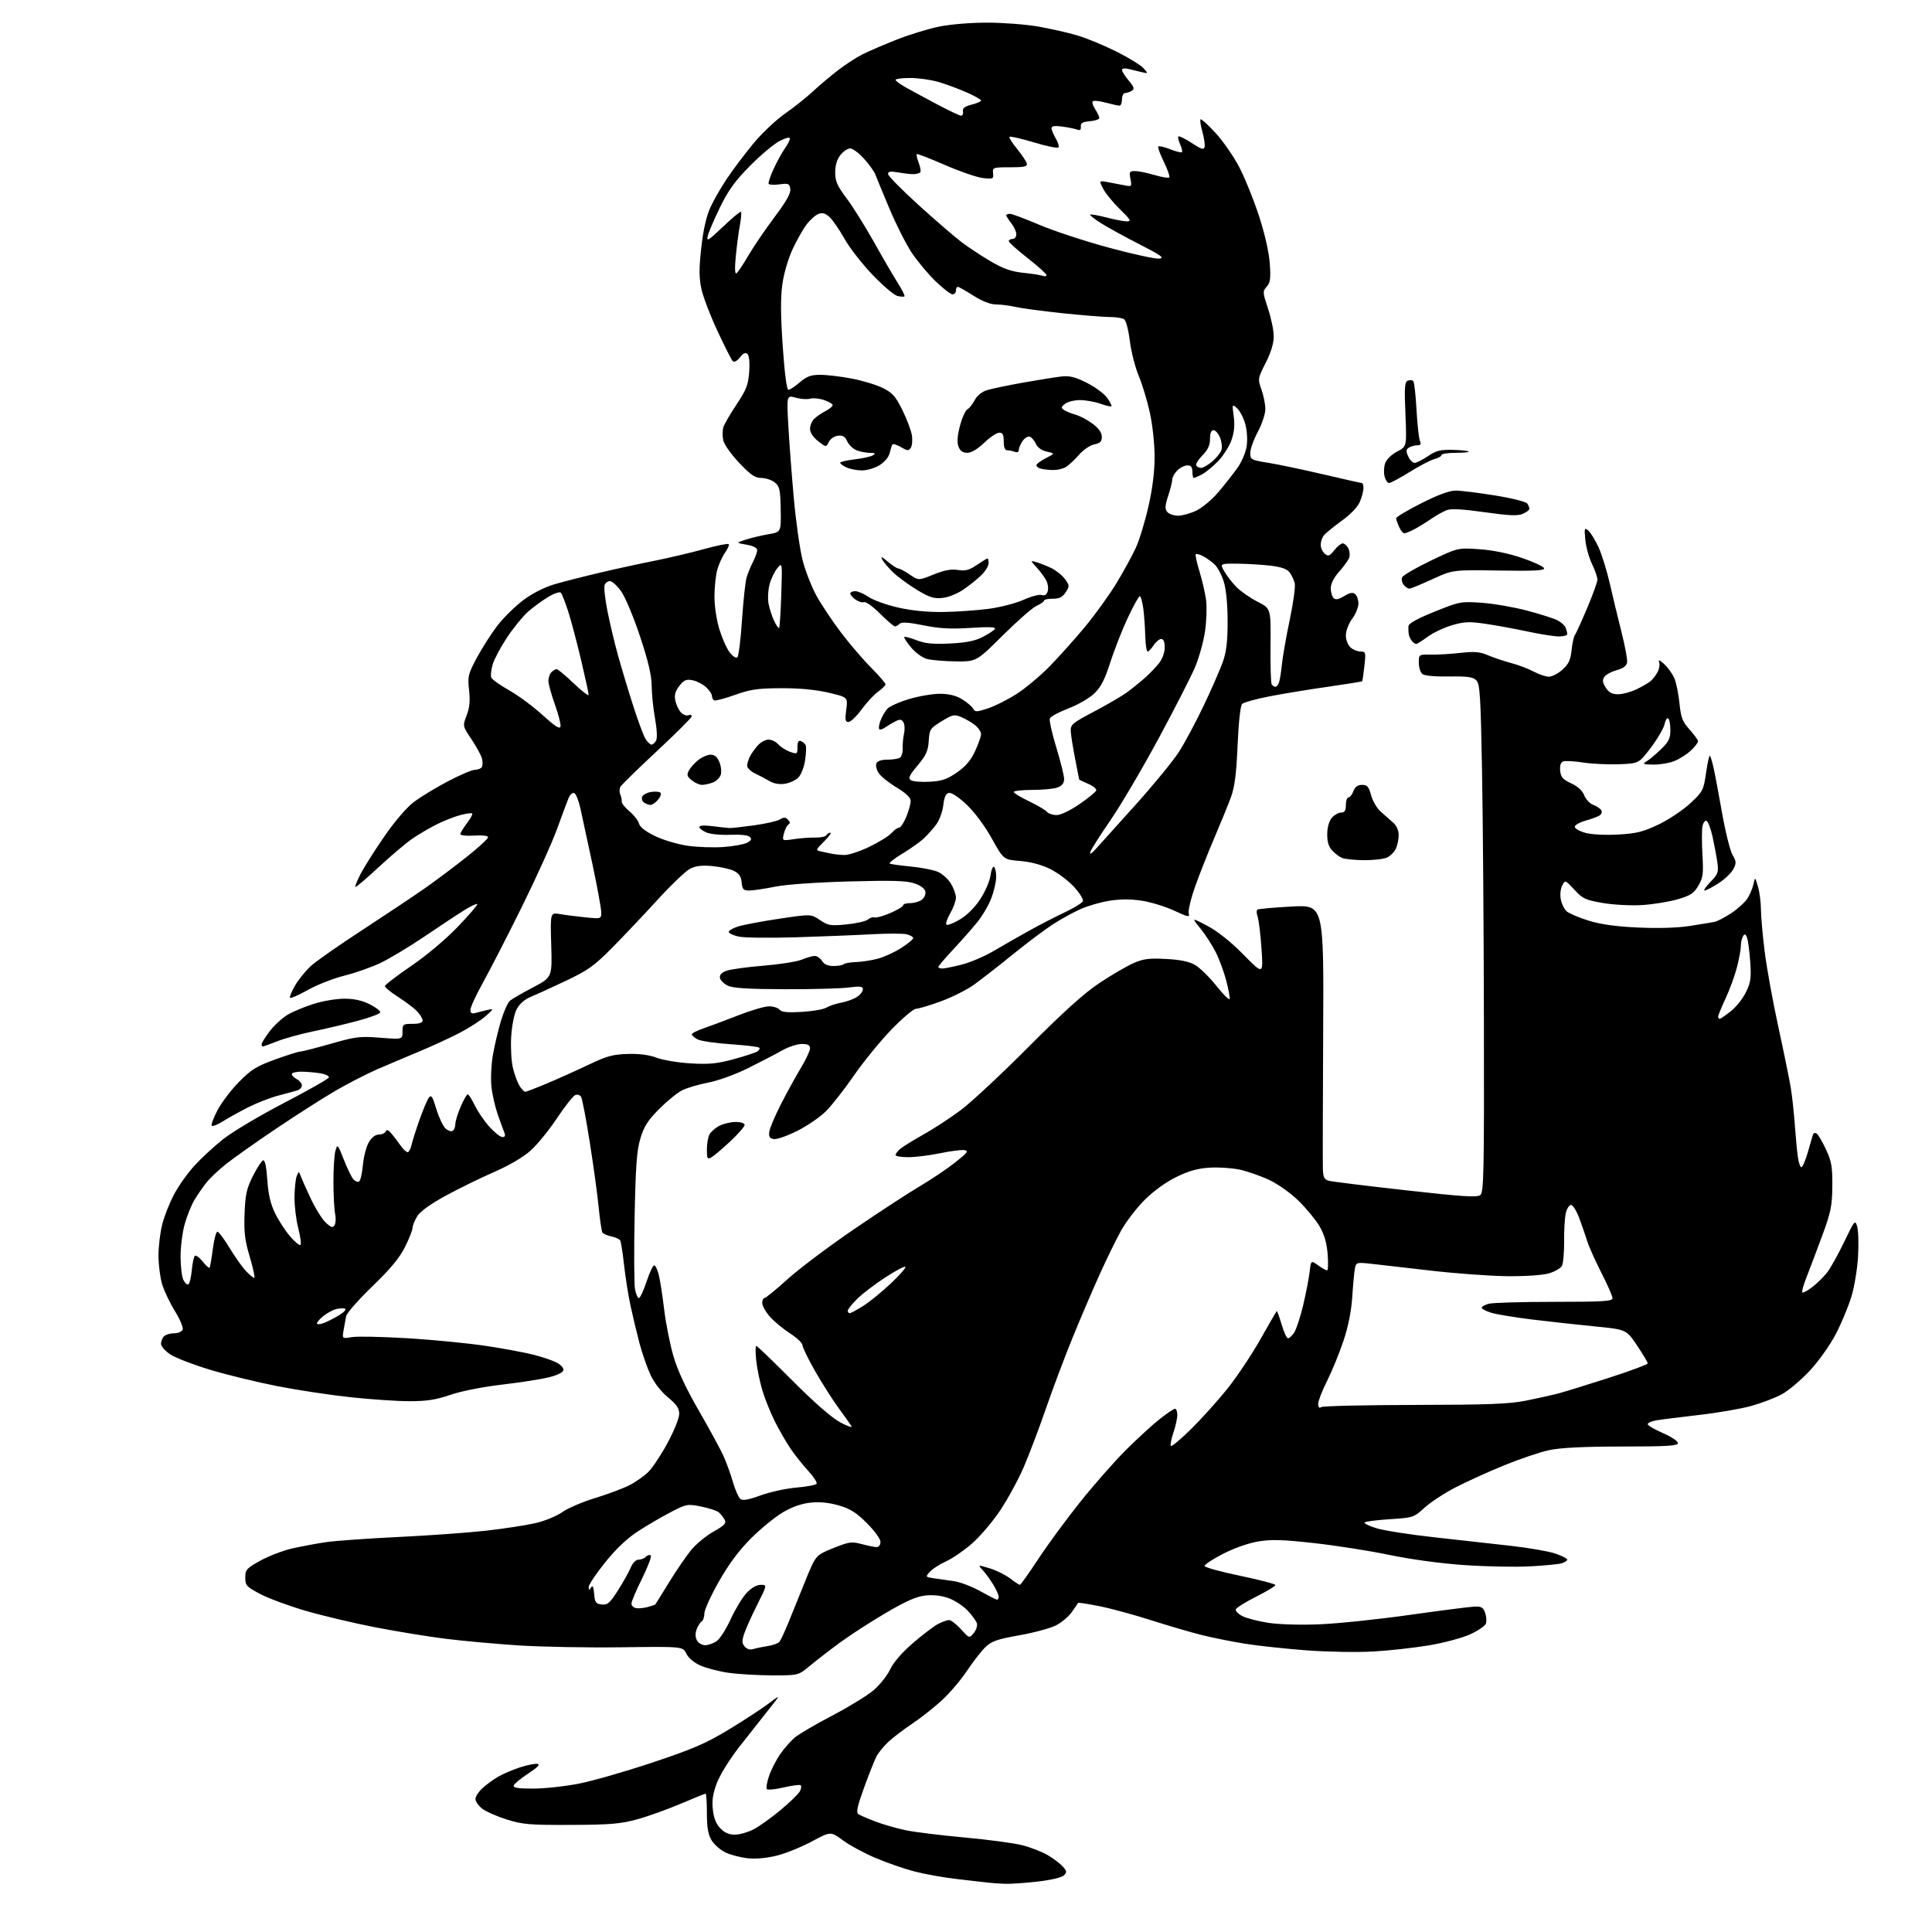 <?xml version="1.0" encoding="UTF-8" standalone="no"?>
<!-- Filename: 847a8b197e2c687aa6df3cda992a5d160caa487aaa68fc746af70a0566d19442.svg -->
<!-- Created with https://svgstud.io -->
<svg
  version="1.1"
  xmlns="http://www.w3.org/2000/svg"
  xmlns:xlink="http://www.w3.org/1999/xlink"
  xmlns:svg="http://www.w3.org/2000/svg"
  xmlns:rdf="http://www.w3.org/1999/02/22-rdf-syntax-ns#"
  xmlns:cc="http://creativecommons.org/ns#"
  xmlns:dc="http://purl.org/dc/elements/1.1/"
  viewBox="0 0 768 768"
  width="768"
  height="768"
  role="img"
  aria-labelledby="titleID descID"
>
  <title id="titleID">a man holding a mouse from its tail</title>
  <desc id="descID">AI-generated SVG illustration: a man holding a mouse from its tail, created on https://svgstud.io</desc>

  <rect width="100%" height="100%" fill="white" />


  <path stroke="none" fill="black" fill-rule="evenodd" d="M399.50,748.84C397.30,748.76 394.15,748.54 392.50,748.35C390.85,748.16 385.26,747.51 380.08,746.91C374.90,746.31 367.42,744.96 363.45,743.92C359.49,742.89 352.60,740.50 348.15,738.62C343.69,736.74 337.83,733.58 335.12,731.59C330.20,727.98 330.20,727.98 322.83,731.95C318.78,734.13 312.56,736.67 309.01,737.58C304.95,738.62 300.61,739.03 297.34,738.70C294.48,738.40 290.48,737.37 288.45,736.41C286.42,735.45 283.92,733.27 282.89,731.58C281.48,729.27 281.01,726.57 281.00,720.75C281.00,716.49 280.77,713.00 280.49,713.00C280.21,713.00 275.75,714.81 270.57,717.02C265.40,719.23 257.64,722.01 253.33,723.20C246.69,725.02 242.70,725.36 227.00,725.43C210.52,725.49 207.73,725.26 201.41,723.27C197.51,722.04 193.12,720.10 191.66,718.95C190.20,717.80 189.00,716.07 189.00,715.11C189.00,714.16 190.24,712.24 191.75,710.85C193.26,709.46 196.07,707.40 198.00,706.28C199.93,705.16 203.86,703.48 206.74,702.55C209.62,701.61 212.73,700.99 213.67,701.17C214.82,701.40 213.65,702.61 209.99,705.00C207.04,706.93 204.45,709.06 204.23,709.75C203.93,710.68 205.90,711.00 211.88,711.00C216.31,711.00 224.42,710.13 229.92,709.06C235.41,708.00 248.65,704.21 259.33,700.64C275.47,695.26 280.60,693.04 289.63,687.57C295.61,683.95 302.73,679.30 305.46,677.24C310.42,673.50 310.42,673.50 305.63,679.50C302.99,682.80 297.76,689.44 293.99,694.26C290.12,699.20 286.19,705.52 284.97,708.76C283.35,713.06 282.95,715.75 283.38,719.45C283.78,722.88 284.72,725.18 286.45,726.90C288.18,728.64 289.97,729.37 292.31,729.30C294.16,729.25 297.43,728.30 299.59,727.18C301.74,726.07 306.52,722.66 310.21,719.59C313.90,716.53 317.39,713.15 317.96,712.07C318.54,711.00 318.65,709.90 318.23,709.64C317.80,709.38 314.77,709.78 311.49,710.54C308.21,711.31 305.22,711.61 304.85,711.21C304.47,710.82 304.86,708.48 305.70,706.01C306.55,703.53 308.52,699.65 310.09,697.37C311.66,695.09 314.29,692.09 315.94,690.70C317.60,689.31 324.31,685.37 330.87,681.95C337.42,678.52 344.80,674.00 347.27,671.89C349.74,669.78 352.70,666.05 353.85,663.60C355.17,660.79 358.53,656.92 362.96,653.10C366.82,649.78 371.31,646.37 372.94,645.53C374.57,644.69 376.53,644.00 377.29,644.00C378.05,644.00 380.18,645.64 382.00,647.65C385.33,651.31 385.33,651.31 387.12,649.11C388.10,647.89 388.63,646.14 388.31,645.20C387.98,644.27 386.34,642.04 384.67,640.26C383.00,638.48 379.70,636.29 377.33,635.38C374.55,634.32 371.30,633.91 368.13,634.21C364.43,634.57 360.55,636.24 352.36,641.03C346.39,644.52 338.12,649.85 334.00,652.87C329.88,655.90 324.45,660.09 321.94,662.19C317.37,666.00 317.37,666.00 306.94,665.98C301.20,665.97 293.40,665.51 289.61,664.96C285.82,664.42 280.80,663.12 278.46,662.09C275.86,660.94 273.67,659.09 272.84,657.35C271.47,654.50 271.47,654.50 246.98,654.82C233.52,655.00 215.07,654.66 206.00,654.07C196.93,653.47 183.88,652.29 177.00,651.42C170.12,650.56 157.59,648.51 149.14,646.87C140.69,645.23 128.32,642.30 121.64,640.36C114.96,638.42 106.80,635.41 103.50,633.67C97.96,630.75 97.50,630.24 97.50,627.10C97.50,623.98 97.99,623.43 103.50,620.38C106.80,618.55 112.50,616.37 116.16,615.53C119.82,614.70 125.89,613.57 129.66,613.02C133.42,612.48 146.40,611.55 158.50,610.97C170.60,610.39 186.28,609.26 193.34,608.46C200.41,607.66 209.18,606.31 212.84,605.47C216.51,604.63 221.30,602.66 223.50,601.10C225.70,599.54 231.55,597.03 236.49,595.52C241.44,594.02 247.57,591.73 250.12,590.44C252.67,589.15 256.11,586.73 257.77,585.07C259.43,583.42 262.86,578.23 265.39,573.54C267.93,568.85 270.00,563.69 270.00,562.08C270.00,559.80 268.98,558.30 265.53,555.47C262.86,553.28 260.07,549.72 258.64,546.65C257.31,543.82 255.32,538.12 254.22,534.00C253.13,529.88 251.51,523.12 250.63,519.00C249.75,514.88 248.59,507.55 248.06,502.72C247.52,497.89 246.83,493.54 246.53,493.05C246.23,492.56 244.64,491.86 243.00,491.50C241.36,491.14 239.77,490.43 239.45,489.92C239.14,489.41 238.46,484.83 237.96,479.75C237.46,474.66 235.86,463.02 234.41,453.88C232.97,444.75 231.43,436.69 230.99,435.99C230.56,435.28 229.52,434.97 228.68,435.29C227.84,435.62 224.57,439.75 221.43,444.48C218.28,449.21 213.57,455.00 210.95,457.35C208.00,460.00 202.46,463.26 196.35,465.92C190.93,468.29 182.27,472.53 177.09,475.36C171.02,478.68 167.03,481.56 165.84,483.50C164.83,485.15 164.01,487.22 164.00,488.09C164.00,488.96 162.64,492.39 160.99,495.71C158.82,500.05 155.19,504.42 148.01,511.34C142.54,516.62 137.85,521.97 137.59,523.22C137.34,524.47 136.88,527.00 136.57,528.84C136.02,532.17 136.02,532.17 139.87,531.52C141.98,531.16 151.99,531.37 162.11,531.98C172.22,532.59 186.26,533.97 193.30,535.03C200.34,536.10 208.87,537.69 212.25,538.57C215.64,539.44 219.67,540.81 221.21,541.61C222.74,542.40 224.00,543.70 224.00,544.50C224.00,545.40 222.01,546.48 218.75,547.36C215.86,548.14 207.43,549.49 200.00,550.35C191.97,551.29 183.49,552.95 179.07,554.46C173.33,556.43 169.66,557.00 162.83,557.00C157.98,557.00 147.37,556.29 139.26,555.41C131.14,554.54 117.97,552.54 110.00,550.97C102.03,549.40 90.10,546.49 83.50,544.50C76.90,542.51 69.81,539.78 67.75,538.43C65.69,537.08 64.00,535.17 64.00,534.19C64.00,533.20 64.54,531.86 65.20,531.20C65.86,530.54 67.67,530.00 69.23,530.00C70.79,530.00 72.31,529.35 72.62,528.55C72.93,527.75 71.54,524.43 69.53,521.19C67.53,517.94 65.24,513.12 64.44,510.48C63.65,507.84 63.00,502.70 63.00,499.05C63.00,495.40 63.69,489.77 64.53,486.54C65.37,483.31 67.50,477.96 69.26,474.66C71.02,471.36 74.64,466.27 77.31,463.35C79.98,460.43 85.10,455.70 88.70,452.84C92.29,449.98 103.14,443.52 112.81,438.49C122.48,433.46 130.54,428.87 130.73,428.31C130.92,427.74 129.37,426.99 127.29,426.65C125.20,426.30 121.81,426.02 119.75,426.01C117.69,426.00 116.00,426.43 116.00,426.96C116.00,427.50 116.90,428.41 118.00,429.00C119.10,429.59 120.00,430.70 120.00,431.47C120.00,432.24 119.20,433.12 118.22,433.43C117.24,433.74 113.87,434.67 110.72,435.49C107.56,436.31 102.19,438.39 98.78,440.11C95.37,441.83 90.83,444.35 88.69,445.69C86.56,447.04 84.53,447.86 84.18,447.51C83.83,447.17 84.85,444.40 86.44,441.36C88.03,438.32 91.88,433.24 95.01,430.07C99.85,425.15 101.97,423.84 109.40,421.15C114.19,419.42 118.69,418.00 119.41,418.00C120.13,418.00 125.57,416.61 131.51,414.91C141.36,412.08 143.07,411.87 151.15,412.51C160.00,413.21 160.00,413.21 160.00,410.11C160.00,407.15 160.19,407.00 164.00,407.00C166.63,407.00 168.00,406.55 168.00,405.69C168.00,404.97 167.04,403.35 165.87,402.10C164.71,400.84 161.33,398.27 158.37,396.38C155.42,394.49 153.00,392.52 153.00,392.02C153.00,391.51 157.67,387.92 163.37,384.04C169.51,379.86 177.10,373.49 181.96,368.42C186.49,363.71 189.97,359.64 189.72,359.38C189.46,359.12 187.21,360.17 184.73,361.71C182.25,363.24 175.10,367.96 168.86,372.19C162.61,376.42 154.57,381.24 151.00,382.91C147.43,384.58 141.02,386.81 136.78,387.87C132.53,388.93 126.08,391.46 122.45,393.49C118.82,395.52 115.60,396.94 115.30,396.64C115.00,396.34 115.91,394.12 117.32,391.71C118.73,389.30 121.60,385.79 123.69,383.90C125.79,382.00 135.08,375.52 144.35,369.48C153.61,363.44 164.76,356.00 169.11,352.94C173.47,349.88 180.85,344.34 185.52,340.63C190.18,336.92 194.00,333.42 194.00,332.85C194.00,332.22 191.85,331.95 188.50,332.16C185.47,332.35 183.00,332.09 183.00,331.59C183.00,331.10 184.17,329.15 185.60,327.28C187.03,325.40 187.98,323.64 187.70,323.37C187.43,323.09 185.25,323.39 182.87,324.04C180.48,324.68 176.28,326.34 173.52,327.74C170.76,329.13 166.47,331.64 164.00,333.32C161.53,335.00 155.48,340.11 150.57,344.67C145.66,349.24 141.46,352.80 141.25,352.58C141.04,352.37 141.99,350.02 143.37,347.35C144.75,344.68 148.98,338.00 152.78,332.50C156.85,326.59 161.62,321.01 164.44,318.87C167.07,316.87 173.16,313.16 177.98,310.62C182.80,308.08 187.67,306.00 188.81,306.00C189.95,306.00 191.18,305.52 191.54,304.94C191.89,304.36 191.93,302.84 191.60,301.56C191.28,300.28 189.41,296.84 187.45,293.92C183.88,288.61 183.88,288.61 185.50,284.37C186.68,281.28 186.94,278.56 186.46,274.32C185.86,268.92 186.07,268.00 189.51,261.54C191.55,257.71 195.25,251.92 197.74,248.68C200.24,245.44 204.95,240.82 208.23,238.41C211.97,235.66 216.65,233.33 220.84,232.13C224.50,231.09 232.45,229.06 238.50,227.64C244.55,226.21 254.22,224.10 260.00,222.95C265.77,221.80 274.67,219.71 279.78,218.29C284.88,216.88 289.32,215.98 289.64,216.30C289.96,216.62 289.32,218.15 288.22,219.69C287.12,221.24 285.73,224.30 285.12,226.50C284.51,228.70 284.01,233.49 284.01,237.14C284.00,240.98 284.85,246.53 286.00,250.26C287.10,253.81 288.95,257.94 290.13,259.43C291.37,261.01 292.63,261.77 293.14,261.26C293.63,260.77 294.45,254.10 294.96,246.43C295.47,238.77 296.30,231.12 296.82,229.44C297.33,227.76 298.48,224.97 299.38,223.24C300.27,221.51 301.00,219.46 301.00,218.68C301.00,217.79 299.41,216.98 296.75,216.52C292.50,215.79 292.50,215.79 296.50,214.50C298.70,213.80 302.75,212.83 305.50,212.36C310.50,211.50 310.50,211.50 310.34,202.53C310.19,194.61 309.92,193.35 307.98,191.78C306.77,190.80 304.38,190.00 302.67,190.00C300.16,190.00 298.44,188.83 293.86,184.02C290.71,180.70 287.87,176.70 287.51,175.04C287.15,173.39 287.17,171.04 287.56,169.81C287.95,168.57 290.32,164.48 292.83,160.72C296.68,154.93 297.45,152.94 297.82,147.86C298.08,144.28 297.81,141.41 297.17,140.77C296.38,139.98 295.53,140.36 294.11,142.09C292.84,143.65 291.82,144.15 291.23,143.50C290.72,142.95 287.98,137.52 285.14,131.43C282.30,125.34 279.43,117.81 278.78,114.69C277.86,110.31 277.86,106.60 278.78,98.38C279.57,91.31 280.78,85.97 282.39,82.45C283.72,79.54 286.73,74.31 289.08,70.83C291.43,67.35 296.07,61.19 299.40,57.14C302.73,53.09 308.39,47.73 311.98,45.22C315.56,42.72 320.52,38.78 323.00,36.47C325.48,34.16 329.95,30.38 332.94,28.06C335.93,25.74 340.43,22.81 342.94,21.55C345.45,20.30 351.56,17.67 356.52,15.72C361.48,13.77 369.00,11.46 373.23,10.59C377.63,9.68 385.80,9.00 392.33,9.00C398.60,9.00 407.73,9.69 412.62,10.54C417.50,11.39 424.52,12.98 428.21,14.07C431.90,15.16 438.90,18.05 443.77,20.49C448.64,22.93 453.49,25.91 454.56,27.11C456.50,29.30 456.50,29.30 453.75,28.65C452.24,28.29 449.88,27.73 448.50,27.39C447.06,27.04 446.00,27.22 446.00,27.81C446.00,28.38 447.20,30.27 448.66,32.01C450.84,34.60 451.07,35.34 449.91,36.07C449.14,36.57 447.94,36.98 447.25,36.98C446.56,36.99 446.00,38.12 446.00,39.50C446.00,40.88 445.56,42.00 445.01,42.00C444.47,42.00 442.01,41.46 439.55,40.80C437.08,40.14 434.76,39.90 434.40,40.27C434.03,40.64 434.47,42.06 435.36,43.43C436.26,44.81 437.00,46.37 437.00,46.90C437.00,47.44 435.31,48.02 433.25,48.19C430.34,48.43 429.53,48.91 429.65,50.32C429.76,51.60 429.33,51.96 428.20,51.52C427.31,51.18 424.66,50.64 422.30,50.32C419.24,49.90 418.00,50.08 418.00,50.96C418.00,51.64 418.76,53.48 419.70,55.06C420.63,56.65 421.09,58.25 420.71,58.63C420.33,59.01 415.92,58.09 410.92,56.58C405.91,55.08 401.58,54.09 401.30,54.37C401.01,54.66 402.36,56.83 404.31,59.20C406.25,61.57 407.98,64.18 408.17,65.00C408.44,66.22 407.20,66.50 401.50,66.50C394.72,66.50 394.51,66.57 394.76,68.88C395.01,71.12 394.77,71.23 390.74,70.78C388.39,70.52 381.59,68.18 375.63,65.58C369.68,62.99 364.63,61.04 364.42,61.25C364.21,61.46 364.57,63.05 365.22,64.78C365.88,66.51 366.14,68.19 365.82,68.52C365.49,68.84 364.39,69.16 363.36,69.22C362.34,69.28 359.59,68.99 357.25,68.57C353.99,68.00 353.00,68.14 353.01,69.16C353.01,69.90 358.47,75.45 365.14,81.50C371.81,87.55 379.54,94.22 382.33,96.32C385.11,98.42 390.34,101.86 393.95,103.97C398.86,106.83 402.08,107.96 406.82,108.45C410.29,108.82 413.78,109.36 414.57,109.66C415.36,109.97 416.00,109.82 416.00,109.34C416.00,108.87 412.62,105.83 408.50,102.60C404.37,99.37 401.00,96.34 401.00,95.86C401.00,95.39 401.68,95.00 402.50,95.00C403.32,95.00 404.00,94.16 404.00,93.13C404.00,92.11 403.10,90.13 402.00,88.73C400.90,87.33 400.00,85.92 400.00,85.59C400.00,85.27 400.65,85.00 401.46,85.00C402.26,85.00 407.54,86.97 413.21,89.39C418.87,91.80 431.28,95.88 440.79,98.45C450.30,101.02 459.30,102.98 460.79,102.81C463.04,102.55 461.71,101.59 453.00,97.13C447.23,94.18 440.35,90.41 437.71,88.75C435.08,87.10 433.12,85.55 433.35,85.32C433.59,85.08 436.48,85.59 439.78,86.44C443.09,87.30 446.77,88.00 447.96,88.00C449.81,88.00 449.39,87.28 445.19,83.18C442.47,80.53 439.47,76.87 438.53,75.05C436.82,71.74 436.82,71.74 440.66,72.46C442.77,72.85 445.74,73.41 447.25,73.71C449.87,74.22 449.97,74.10 449.38,71.13C448.81,68.31 448.99,68.00 451.19,68.00C452.54,68.00 456.01,68.71 458.92,69.57C461.82,70.43 464.47,70.87 464.79,70.54C465.12,70.21 464.16,67.43 462.65,64.35C461.14,61.28 460.15,58.52 460.44,58.22C460.74,57.93 462.86,58.43 465.17,59.33C467.47,60.24 469.57,60.76 469.84,60.49C470.11,60.23 469.78,58.82 469.12,57.37C468.47,55.93 468.15,54.51 468.43,54.23C468.71,53.95 471.09,55.13 473.72,56.84C477.67,59.42 478.56,59.68 478.85,58.36C479.04,57.48 478.64,54.78 477.96,52.35C477.28,49.93 476.95,47.72 477.23,47.44C477.50,47.16 480.18,49.59 483.18,52.82C486.17,56.06 490.46,62.26 492.71,66.61C494.95,70.95 498.47,79.67 500.52,86.00C502.82,93.08 504.45,100.30 504.76,104.77C505.18,110.75 504.96,112.39 503.53,113.96C501.88,115.79 501.91,116.21 504.06,122.69C505.31,126.44 506.33,131.40 506.33,133.72C506.33,136.48 505.23,140.10 503.13,144.24C499.98,150.46 499.95,150.61 501.46,154.90C502.31,157.29 503.00,160.78 503.00,162.64C503.00,164.51 501.65,168.57 500.00,171.66C498.35,174.75 497.00,178.53 497.00,180.05C497.00,182.71 497.28,182.86 504.25,183.99C508.24,184.63 518.07,186.70 526.09,188.58C534.11,190.46 540.98,192.00 541.34,192.00C541.70,192.00 542.00,192.91 542.00,194.03C542.00,195.15 541.37,197.58 540.59,199.43C539.73,201.49 536.92,204.44 533.34,207.03C530.13,209.36 526.94,211.97 526.25,212.83C525.56,213.68 525.00,215.37 525.00,216.57C525.00,217.77 525.73,219.36 526.62,220.10C528.01,221.26 528.53,221.07 530.41,218.72C531.60,217.22 533.10,216.00 533.75,216.00C534.40,216.00 535.39,216.87 535.96,217.93C536.53,218.99 536.69,220.68 536.33,221.68C535.96,222.68 534.17,225.19 532.33,227.25C530.24,229.60 529.00,232.05 529.00,233.80C529.00,235.34 529.50,237.10 530.12,237.72C530.94,238.54 532.05,238.33 534.31,236.96C536.58,235.58 537.74,235.37 538.70,236.16C539.41,236.76 540.00,238.45 540.00,239.93C540.00,241.40 538.88,244.14 537.50,246.00C536.08,247.93 535.00,250.75 535.00,252.54C535.00,254.32 535.79,256.41 536.83,257.35C537.83,258.26 539.64,259.00 540.84,259.00C542.90,259.00 542.98,259.31 542.37,264.75C542.01,267.91 541.61,270.64 541.48,270.80C541.34,270.97 535.22,271.95 527.87,273.00C520.51,274.04 510.09,275.75 504.70,276.80C499.31,277.84 494.39,279.21 493.77,279.83C493.08,280.52 492.36,287.04 491.96,296.24C491.46,307.83 490.81,312.82 489.28,317.00C488.16,320.02 485.20,327.28 482.70,333.13C480.19,338.97 476.75,347.70 475.05,352.52C473.35,357.34 472.22,362.11 472.54,363.12C473.04,364.72 472.31,364.57 466.81,362.02C463.34,360.40 457.57,358.62 453.98,358.06C449.52,357.36 445.43,357.36 440.98,358.07C437.42,358.64 432.20,360.15 429.39,361.44C426.57,362.72 421.76,365.37 418.70,367.33C415.63,369.29 408.49,374.65 402.81,379.24C397.14,383.84 390.16,389.28 387.29,391.35C384.43,393.42 378.45,396.43 374.01,398.05C369.57,399.67 365.14,401.00 364.15,401.00C363.16,401.00 358.76,404.71 354.37,409.25C349.98,413.79 343.28,422.00 339.47,427.50C335.67,433.00 330.67,439.39 328.36,441.70C326.05,444.01 320.93,447.52 316.99,449.51C313.05,451.49 308.85,452.98 307.66,452.80C306.01,452.57 305.57,451.90 305.78,450.00C305.93,448.62 308.01,443.68 310.40,439.00C312.79,434.32 316.38,427.80 318.37,424.50C320.36,421.20 322.00,417.71 322.00,416.75C322.00,415.44 321.18,415.00 318.73,415.00C316.94,415.00 313.45,416.14 310.98,417.53C308.52,418.93 302.45,422.08 297.50,424.54C292.27,427.14 285.57,429.57 281.50,430.35C277.65,431.08 272.94,432.49 271.03,433.48C269.12,434.47 265.05,437.80 261.98,440.89C257.56,445.33 256.01,447.75 254.58,452.50C253.12,457.35 252.68,463.34 252.27,483.71C251.99,497.57 252.06,510.51 252.43,512.46C252.79,514.41 253.48,516.00 253.96,516.00C254.44,516.00 255.81,513.08 257.00,509.50C258.19,505.93 259.56,503.00 260.04,503.00C260.53,503.00 261.35,504.69 261.87,506.75C262.39,508.81 263.35,515.00 264.01,520.49C264.67,525.99 266.31,534.31 267.67,538.99C269.35,544.79 272.61,551.78 277.93,560.99C282.22,568.42 286.65,576.59 287.77,579.15C288.89,581.71 290.52,586.27 291.39,589.27C292.26,592.28 293.57,595.23 294.28,595.82C295.24,596.62 297.39,596.25 302.40,594.43C306.14,593.07 312.55,591.67 316.64,591.33C320.72,590.98 324.32,590.30 324.62,589.81C324.92,589.31 323.43,587.02 321.30,584.71C319.17,582.39 316.04,578.48 314.35,576.00C312.65,573.52 309.83,568.65 308.07,565.16C306.32,561.67 304.05,556.04 303.04,552.66C302.03,549.27 300.93,543.91 300.60,540.75C300.26,537.59 300.27,535.00 300.62,535.00C300.97,535.00 307.41,541.19 314.94,548.75C323.55,557.41 330.60,563.57 333.96,565.39C336.89,566.98 338.91,567.66 338.45,566.89C337.98,566.13 335.69,562.90 333.35,559.71C331.02,556.53 326.83,549.95 324.05,545.10C321.27,540.24 319.00,535.58 319.00,534.74C319.00,533.90 316.76,531.77 314.03,530.02C311.29,528.26 307.69,525.28 306.03,523.38C304.36,521.48 303.00,519.05 303.00,517.97C303.00,516.88 303.40,516.00 303.88,516.00C304.37,516.00 308.52,512.61 313.11,508.46C317.70,504.31 329.57,495.39 339.48,488.63C349.39,481.87 361.20,474.17 365.71,471.50C370.23,468.84 376.53,464.60 379.71,462.08C384.62,458.20 385.17,457.45 383.34,457.19C382.15,457.02 377.78,457.58 373.63,458.44C369.48,459.30 363.82,460.00 361.04,460.00C358.27,460.00 356.00,459.62 356.00,459.15C356.00,458.69 356.79,457.62 357.75,456.78C358.71,455.93 362.88,453.35 367.00,451.04C371.12,448.73 377.88,444.32 382.00,441.23C386.12,438.15 398.27,426.81 409.00,416.03C422.84,402.13 430.99,394.78 437.09,390.73C441.81,387.60 447.85,384.07 450.50,382.90C454.50,381.13 456.70,380.84 463.49,381.20C469.23,381.50 472.69,382.22 475.09,383.61C476.96,384.70 480.74,388.41 483.49,391.84C486.23,395.28 488.61,397.66 488.79,397.14C488.96,396.62 488.37,393.37 487.48,389.92C486.58,386.47 484.71,381.36 483.31,378.57C481.91,375.78 479.15,371.51 477.18,369.08C473.59,364.67 473.59,364.67 480.02,368.08C484.11,370.26 489.32,374.41 494.32,379.50C502.18,387.50 502.18,387.50 501.46,377.00C501.06,371.23 500.36,365.50 499.90,364.29C499.45,363.07 499.45,361.84 499.91,361.56C500.36,361.28 506.47,360.74 513.48,360.36C526.23,359.68 526.23,359.68 525.98,410.09C525.84,437.82 525.79,462.36 525.86,464.63C525.98,468.01 526.41,468.88 528.25,469.38C529.49,469.71 543.20,471.41 558.72,473.14C581.74,475.72 587.21,476.07 588.47,475.03C589.82,473.91 589.99,465.88 589.88,407.13C589.82,370.48 589.48,325.10 589.13,306.28C588.58,276.34 588.29,271.86 586.85,270.42C585.53,269.10 583.35,268.80 575.99,268.91C570.29,269.00 566.25,268.62 565.39,267.91C564.62,267.27 564.00,265.27 564.00,263.45C564.00,260.15 564.02,260.14 568.75,260.23C571.36,260.28 576.65,259.97 580.50,259.54C586.15,258.91 588.27,259.09 591.50,260.47C593.70,261.41 597.84,262.80 600.71,263.57C603.58,264.33 607.62,265.86 609.70,266.98C611.77,268.09 614.48,269.00 615.72,269.00C616.96,269.00 619.37,267.75 621.08,266.22C623.54,264.02 624.31,262.39 624.73,258.47C625.02,255.74 625.60,253.05 626.02,252.50C626.44,251.95 628.63,247.14 630.89,241.80C633.15,236.47 635.00,231.32 635.00,230.37C635.00,229.41 634.03,226.62 632.84,224.17C631.65,221.71 630.46,217.41 630.19,214.60C629.74,209.98 629.85,209.63 631.32,210.85C632.22,211.60 634.03,214.52 635.36,217.35C636.68,220.18 638.74,226.78 639.93,232.00C641.12,237.22 643.22,245.95 644.60,251.39C645.98,256.82 646.97,262.18 646.80,263.30C646.59,264.70 645.29,265.67 642.61,266.42C640.47,267.01 638.25,268.24 637.68,269.15C636.91,270.37 637.08,271.48 638.34,273.40C639.60,275.32 640.89,275.99 643.27,275.98C645.05,275.97 648.30,275.09 650.50,274.03C652.70,272.98 655.21,271.52 656.09,270.80C656.96,270.09 658.23,268.45 658.91,267.17C659.60,265.89 659.87,264.10 659.52,263.20C659.10,262.10 659.80,262.39 661.57,264.02C663.05,265.39 664.86,267.90 665.59,269.62C666.32,271.33 667.23,275.80 667.61,279.54C668.21,285.34 668.80,286.88 671.66,290.04C673.49,292.08 675.00,294.17 675.00,294.68C675.00,295.20 673.76,296.81 672.25,298.26C670.74,299.71 667.83,301.59 665.78,302.45C663.74,303.30 659.91,303.97 657.28,303.94C653.12,303.89 652.76,303.73 654.49,302.69C655.58,302.04 658.17,299.87 660.24,297.87C663.37,294.84 664.00,293.56 664.00,290.18C664.00,287.94 663.60,285.87 663.12,285.58C662.64,285.28 661.99,286.32 661.67,287.89C661.36,289.47 658.94,293.62 656.29,297.13C651.48,303.50 651.48,303.50 643.53,303.80C639.16,303.96 632.72,303.65 629.23,303.10C625.73,302.56 622.20,302.37 621.38,302.68C620.40,303.06 620.00,304.32 620.20,306.38C620.44,308.93 621.24,309.85 624.59,311.40C627.22,312.63 629.06,314.32 629.75,316.14C630.34,317.70 631.94,319.41 633.31,319.93C634.68,320.45 636.13,321.40 636.53,322.05C636.93,322.70 636.64,323.63 635.88,324.14C635.12,324.64 632.59,325.58 630.25,326.23C627.91,326.88 626.00,327.98 626.00,328.67C626.00,329.36 627.91,330.44 630.25,331.08C632.73,331.75 638.12,332.03 643.22,331.74C650.48,331.34 653.14,330.68 659.22,327.79C663.22,325.89 668.89,322.12 671.81,319.42C676.93,314.68 677.16,314.23 678.19,307.21C678.77,303.20 679.46,300.13 679.72,300.38C679.97,300.64 680.62,302.79 681.16,305.17C681.70,307.55 683.22,315.63 684.54,323.12C685.86,330.61 687.73,338.11 688.69,339.78C690.25,342.51 690.28,343.11 688.97,345.58C688.16,347.10 685.50,349.62 683.05,351.17C680.61,352.73 678.16,354.00 677.61,354.00C677.06,354.00 678.11,352.45 679.94,350.56C682.97,347.44 683.22,346.73 682.67,342.81C682.34,340.44 681.48,335.83 680.76,332.57C680.04,329.32 678.95,326.48 678.35,326.28C677.74,326.08 677.03,327.08 676.75,328.51C676.48,329.94 676.48,335.02 676.75,339.80C677.18,347.43 676.98,348.94 675.09,352.13C673.28,355.18 671.98,356.03 666.72,357.53C663.30,358.50 656.99,359.52 652.69,359.78C648.40,360.05 641.42,359.68 637.19,358.96C630.25,357.78 629.15,357.27 625.86,353.69C622.23,349.76 622.21,349.75 621.01,351.97C620.34,353.23 620.08,355.63 620.43,357.47C620.76,359.26 621.82,361.42 622.77,362.26C623.72,363.11 627.65,364.77 631.50,365.97C636.36,367.47 642.38,368.31 651.21,368.71C659.22,369.08 666.79,368.85 671.71,368.08C675.99,367.41 680.41,366.68 681.52,366.47C682.63,366.25 685.63,364.70 688.18,363.01C690.73,361.32 693.61,358.72 694.58,357.24C695.55,355.76 696.64,353.18 697.01,351.52C697.67,348.50 697.67,348.50 698.83,352.50C699.47,354.70 699.99,358.75 700.00,361.50C700.01,364.25 700.67,371.78 701.48,378.22C702.28,384.67 704.73,398.17 706.92,408.22C709.11,418.28 711.34,429.20 711.88,432.50C712.41,435.80 713.12,442.32 713.46,447.00C713.79,451.68 714.33,457.41 714.65,459.75C714.97,462.09 715.60,464.00 716.06,464.00C716.52,464.00 717.65,461.41 718.58,458.25C719.50,455.09 720.42,451.91 720.62,451.19C720.82,450.46 721.49,450.18 722.10,450.56C722.72,450.94 724.40,453.79 725.84,456.88C728.07,461.69 728.44,463.80 728.38,471.50C728.31,479.44 727.83,481.79 724.25,491.50C722.01,497.55 719.23,504.92 718.06,507.88C716.89,510.84 716.16,513.49 716.44,513.77C716.72,514.05 718.52,513.08 720.44,511.61C722.37,510.14 725.05,507.49 726.40,505.72C727.75,503.95 730.78,498.49 733.13,493.59C737.25,485.00 737.43,484.78 738.26,487.59C738.73,489.19 738.89,494.55 738.60,499.51C738.32,504.46 737.12,511.66 735.94,515.51C734.76,519.35 732.00,525.99 729.79,530.25C727.54,534.60 723.03,540.97 719.50,544.78C716.04,548.51 711.03,552.76 708.35,554.21C705.68,555.67 700.17,557.78 696.11,558.90C692.05,560.03 682.60,561.65 675.11,562.50C667.63,563.36 660.04,564.32 658.25,564.64C656.46,564.96 655.00,565.64 655.00,566.14C655.00,566.64 657.70,568.23 661.00,569.66C664.30,571.09 667.00,572.88 667.00,573.63C667.00,574.75 662.91,575.00 644.75,575.02C629.54,575.03 620.41,575.48 615.89,576.44C612.25,577.21 604.15,579.94 597.89,582.50C591.62,585.06 582.90,589.03 578.50,591.31C574.10,593.59 568.58,597.22 566.23,599.37C562.05,603.21 561.76,603.30 552.56,603.90C547.39,604.23 542.85,604.81 542.48,605.19C542.11,605.56 544.21,606.60 547.15,607.50C550.09,608.41 560.38,610.01 570.00,611.08C579.62,612.14 593.35,613.67 600.50,614.48C607.65,615.28 615.64,616.67 618.25,617.56C620.86,618.46 623.00,619.54 623.00,619.98C623.00,620.41 621.99,621.07 620.75,621.44C619.51,621.81 613.77,622.36 608.00,622.66C602.23,622.97 590.52,622.73 582.00,622.14C572.72,621.50 560.81,619.88 552.33,618.11C544.53,616.48 531.05,614.37 522.38,613.41C509.67,612.00 505.32,611.88 500.05,612.78C496.23,613.42 490.43,615.47 486.12,617.70C482.07,619.80 478.78,621.96 478.82,622.50C478.87,623.04 485.22,624.79 492.95,626.40C500.68,628.01 507.00,629.67 507.00,630.08C507.00,630.50 503.54,632.58 499.32,634.72C495.09,636.85 491.46,639.11 491.25,639.74C491.04,640.37 492.21,641.57 493.84,642.42C495.47,643.26 500.10,644.46 504.11,645.09C508.37,645.75 516.86,646.00 524.46,645.69C531.63,645.41 547.62,643.74 560.00,642.00C572.38,640.25 584.06,638.75 585.97,638.66C588.88,638.53 589.58,638.92 590.37,641.13C590.88,642.58 591.02,644.52 590.66,645.43C590.31,646.35 587.49,648.26 584.40,649.67C581.31,651.09 573.99,653.05 568.14,654.04C562.29,655.02 552.33,656.13 546.00,656.49C539.67,656.86 527.75,656.66 519.50,656.05C511.25,655.43 500.23,654.25 495.01,653.42C489.78,652.59 481.91,651.01 477.51,649.90C473.10,648.79 464.10,646.15 457.50,644.04C450.90,641.92 441.75,639.43 437.17,638.51C432.58,637.59 428.72,636.98 428.59,637.17C428.46,637.35 427.34,638.97 426.09,640.77C424.85,642.57 422.00,644.98 419.76,646.12C417.53,647.26 410.97,649.03 405.20,650.05C396.50,651.59 394.20,652.39 391.77,654.70C390.16,656.24 386.84,660.50 384.39,664.17C381.95,667.84 377.42,673.16 374.32,675.99C371.22,678.82 365.95,682.97 362.60,685.21C359.24,687.44 355.00,690.68 353.16,692.39C351.33,694.10 349.19,696.72 348.41,698.20C347.64,699.69 345.42,705.28 343.48,710.63C340.75,718.16 340.25,720.54 341.23,721.17C341.93,721.62 344.98,722.93 348.00,724.09C351.02,725.24 356.43,726.80 360.00,727.54C363.57,728.29 374.15,729.59 383.50,730.44C392.85,731.28 403.20,732.68 406.50,733.54C409.80,734.40 414.30,736.16 416.50,737.45C418.70,738.74 421.37,740.75 422.43,741.93C424.11,743.78 424.18,744.25 422.93,745.49C422.10,746.32 417.71,747.36 412.50,747.95C407.55,748.52 401.70,748.92 399.50,748.84zM299.43,655.52C300.57,655.18 303.18,654.64 305.24,654.32C307.29,654.00 309.37,653.24 309.87,652.62C310.36,652.00 311.95,648.58 313.41,645.00C314.87,641.42 317.90,633.94 320.15,628.36C324.25,618.22 324.25,618.22 331.20,615.42C337.55,612.86 338.53,612.73 342.59,613.81C345.03,614.47 347.70,615.00 348.51,615.00C349.35,615.00 350.00,614.09 350.00,612.93C350.00,611.77 347.66,608.53 344.63,605.50C340.42,601.29 338.01,599.77 333.46,598.44C329.57,597.31 325.86,596.94 322.23,597.32C318.64,597.69 314.90,599.00 311.18,601.19C308.08,603.01 302.39,607.67 298.52,611.54C293.72,616.35 289.68,621.79 285.75,628.71C282.59,634.29 280.00,639.98 280.00,641.37C280.00,642.75 279.52,644.18 278.94,644.54C278.35,644.90 277.45,646.31 276.94,647.66C276.33,649.26 276.37,650.81 277.04,652.07C277.60,653.13 279.08,654.00 280.31,654.00C281.55,654.00 283.61,653.26 284.90,652.36C286.19,651.46 288.70,647.52 290.48,643.61C292.27,639.70 295.09,635.04 296.76,633.25C298.67,631.21 300.76,630.00 302.39,630.00C304.97,630.00 304.97,630.00 301.08,637.75C298.94,642.01 296.61,647.16 295.92,649.18C294.87,652.22 294.88,653.16 296.00,654.50C296.86,655.54 298.12,655.91 299.43,655.52zM257.39,638.84C258.97,638.41 260.38,637.94 260.50,637.78C260.63,637.63 263.09,633.67 265.96,629.00C268.84,624.33 272.77,618.56 274.71,616.20C276.64,613.83 280.64,610.53 283.60,608.86C288.06,606.34 288.82,605.53 288.04,604.08C287.53,603.12 286.47,601.81 285.70,601.16C284.92,600.52 281.77,599.48 278.69,598.87C273.30,597.79 272.87,597.86 266.80,601.01C263.34,602.80 257.52,606.19 253.87,608.54C249.38,611.43 245.09,615.46 240.62,621.00C236.98,625.51 234.01,629.94 234.02,630.85C234.03,632.23 234.18,632.27 234.94,631.06C235.60,630.02 235.95,630.72 236.18,633.56C236.46,636.99 236.84,637.54 239.18,637.81C241.48,638.08 242.39,637.30 245.58,632.31C247.63,629.11 249.92,625.04 250.67,623.25C251.48,621.30 252.74,620.00 253.81,620.00C254.80,620.00 256.13,619.47 256.78,618.82C257.43,618.17 258.29,617.96 258.69,618.35C259.08,618.75 257.52,622.89 255.20,627.55C252.89,632.21 251.00,636.66 251.00,637.44C251.00,638.22 251.79,639.03 252.75,639.24C253.71,639.45 255.80,639.27 257.39,638.84zM396.25,635.88C396.66,635.95 397.00,635.44 397.00,634.75C396.99,634.06 396.05,631.92 394.89,630.00C393.74,628.08 391.86,625.48 390.71,624.24C388.64,621.99 388.64,621.99 393.36,623.41C395.96,624.19 399.61,625.99 401.48,627.42C403.34,628.84 405.12,630.00 405.42,630.00C405.73,630.00 408.99,625.41 412.68,619.81C416.36,614.20 423.84,604.01 429.31,597.16C434.77,590.32 442.95,581.01 447.48,576.49C452.02,571.96 458.08,566.40 460.95,564.13C463.83,561.86 466.59,560.00 467.09,560.00C467.59,560.00 468.00,561.11 468.00,562.47C468.00,563.82 467.29,567.01 466.43,569.56C465.56,572.11 465.13,574.46 465.46,574.79C465.79,575.12 469.45,572.04 473.60,567.95C477.75,563.85 484.20,556.67 487.94,552.00C491.68,547.33 497.54,538.55 500.96,532.50C504.39,526.45 507.33,521.35 507.50,521.18C507.67,521.00 508.54,523.36 509.44,526.43C510.33,529.49 511.48,532.00 512.00,532.00C512.53,532.00 513.64,530.96 514.48,529.68C515.31,528.40 516.90,523.56 518.01,518.93C519.11,514.29 520.27,508.35 520.57,505.73C521.13,500.96 521.13,500.96 523.97,502.98C525.53,504.09 527.14,505.00 527.54,505.00C527.94,505.00 528.04,502.09 527.76,498.54C527.39,494.02 526.43,490.70 524.55,487.49C523.07,484.97 519.37,480.45 516.32,477.45C513.18,474.36 508.12,470.74 504.64,469.10C501.26,467.50 495.98,465.65 492.90,464.97C489.82,464.30 484.37,463.93 480.80,464.16C476.05,464.46 472.49,465.47 467.53,467.91C463.42,469.93 458.48,473.52 454.99,477.01C451.82,480.18 447.63,485.64 445.67,489.14C443.72,492.64 439.81,500.65 436.97,506.95C434.13,513.25 429.32,524.50 426.29,531.95C423.25,539.40 418.50,552.02 415.74,560.00C412.98,567.98 409.01,578.47 406.90,583.33C404.80,588.18 400.63,595.84 397.63,600.35C394.63,604.86 389.55,610.83 386.34,613.62C383.13,616.41 378.48,619.60 376.00,620.70C373.52,621.81 370.67,623.65 369.65,624.79C367.83,626.85 367.84,626.88 371.15,627.39C372.99,627.68 376.52,628.18 379.00,628.50C381.48,628.82 386.20,630.59 389.50,632.43C392.80,634.26 395.84,635.82 396.25,635.88zM525.25,559.33C525.94,558.90 542.70,558.52 562.50,558.48C591.74,558.43 600.03,558.11 606.66,556.77C611.15,555.86 616.78,554.62 619.16,554.00C621.55,553.39 630.59,550.60 639.25,547.81C647.91,545.02 655.00,542.39 655.00,541.96C655.00,541.53 653.09,538.33 650.75,534.84C646.50,528.50 646.50,528.50 634.00,527.27C627.12,526.60 615.88,525.36 609.00,524.52C602.12,523.68 594.81,522.47 592.75,521.83C590.69,521.19 589.00,520.30 589.00,519.85C589.00,519.40 590.24,518.69 591.75,518.27C593.26,517.85 604.96,517.50 617.75,517.50C637.37,517.50 641.00,517.27 641.00,516.05C641.00,515.26 639.03,510.76 636.62,506.05C634.22,501.35 631.68,495.70 630.99,493.50C630.30,491.30 628.86,487.14 627.79,484.25C626.73,481.36 625.25,479.00 624.51,479.00C623.77,479.00 622.83,480.46 622.43,482.25C622.02,484.04 621.72,489.09 621.76,493.48C621.80,497.86 621.41,502.23 620.90,503.19C620.39,504.15 618.06,505.49 615.73,506.18C613.21,506.92 606.44,507.37 599.00,507.30C592.12,507.22 578.40,506.22 568.50,505.06C558.60,503.90 547.94,502.68 544.80,502.34C539.38,501.76 539.08,501.84 538.62,504.11C538.35,505.43 537.87,510.51 537.55,515.41C537.16,521.32 535.97,527.27 534.01,533.12C532.39,537.96 529.47,545.08 527.53,548.94C525.59,552.79 524.00,556.89 524.00,558.03C524.00,559.45 524.40,559.87 525.25,559.33zM128.74,525.91C130.25,525.34 133.02,523.91 134.92,522.74C136.81,521.57 137.81,520.44 137.13,520.21C136.46,519.99 134.88,520.06 133.62,520.38C132.36,520.70 130.13,521.90 128.66,523.05C127.20,524.20 126.00,525.55 126.00,526.05C126.00,526.55 127.21,526.49 128.74,525.91zM337.80,522.00C338.25,522.00 340.65,520.70 343.15,519.12C345.65,517.54 350.57,513.53 354.10,510.21C357.62,506.90 360.23,503.91 359.90,503.58C359.57,503.24 355.93,505.17 351.81,507.86C347.68,510.56 342.66,514.40 340.65,516.41C338.64,518.42 337.00,520.50 337.00,521.03C337.00,521.57 337.36,522.00 337.80,522.00zM74.92,510.55C75.37,510.27 75.96,507.77 76.23,505.00C76.49,502.23 77.04,499.63 77.44,499.23C77.85,498.83 79.24,499.83 80.55,501.46C81.85,503.09 83.09,504.21 83.30,503.96C83.52,503.71 84.10,500.35 84.60,496.50C85.09,492.65 85.93,489.55 86.46,489.62C86.99,489.69 89.16,492.61 91.29,496.12C93.41,499.63 96.33,503.74 97.76,505.25C99.20,506.76 100.69,508.00 101.07,508.00C101.45,508.00 100.67,504.29 99.32,499.75C97.32,493.00 96.94,489.85 97.22,482.43C97.52,474.79 98.04,472.43 100.54,467.47C102.17,464.23 104.00,461.43 104.60,461.25C105.32,461.05 105.91,463.81 106.26,469.02C106.66,474.84 107.54,478.58 109.39,482.37C110.81,485.26 113.50,489.40 115.38,491.56C117.26,493.73 119.10,495.21 119.46,494.86C119.82,494.51 119.41,491.52 118.56,488.22C117.70,484.91 117.03,479.35 117.07,475.86C117.11,472.36 117.51,468.60 117.96,467.50C118.79,465.50 118.79,465.50 119.52,467.50C119.93,468.60 121.74,472.65 123.55,476.50C125.36,480.35 128.02,484.61 129.47,485.97C131.63,488.01 132.26,488.19 132.99,487.02C133.47,486.24 133.58,484.22 133.22,482.55C132.86,480.87 132.56,475.23 132.54,470.00C132.52,464.77 132.87,459.16 133.32,457.53C134.13,454.63 134.20,454.71 136.70,461.03C138.10,464.59 139.82,468.12 140.53,468.87C141.23,469.62 142.24,469.97 142.76,469.65C143.29,469.32 143.96,466.38 144.26,463.10C144.55,459.83 145.61,455.77 146.61,454.08C147.77,452.12 149.23,451.00 150.63,451.00C151.84,451.00 153.07,450.44 153.35,449.75C153.71,448.89 154.43,449.18 155.69,450.70C156.68,451.91 158.31,454.05 159.30,455.45C160.28,456.85 161.51,458.00 162.03,458.00C162.54,458.00 163.23,456.76 163.56,455.25C163.90,453.74 165.31,449.24 166.71,445.27C168.11,441.29 169.79,437.30 170.44,436.41C171.44,435.05 171.91,435.76 173.46,440.88C174.48,444.23 176.11,447.69 177.09,448.58C178.07,449.47 179.35,449.90 179.94,449.54C180.52,449.18 181.00,447.98 181.00,446.88C181.00,445.77 181.96,442.65 183.12,439.94C184.29,437.22 185.55,435.00 185.92,435.00C186.30,435.00 187.58,437.01 188.77,439.46C189.96,441.92 192.58,445.74 194.59,447.96C196.59,450.18 198.90,452.00 199.72,452.00C200.75,452.00 200.99,451.45 200.50,450.25C200.11,449.29 198.92,446.02 197.86,443.00C196.80,439.98 195.66,434.98 195.34,431.89C195.01,428.81 195.28,423.18 195.93,419.39C196.59,415.60 198.03,409.49 199.14,405.81C200.25,402.12 201.86,398.52 202.71,397.81C203.56,397.09 207.69,394.70 211.88,392.50C219.50,388.50 219.50,388.50 219.12,375.60C218.74,362.70 218.74,362.70 222.62,363.37C224.75,363.74 229.31,364.32 232.75,364.66C239.00,365.29 239.00,365.29 239.00,362.62C239.00,361.15 237.40,352.42 235.44,343.22C233.48,334.02 231.33,324.06 230.66,321.07C229.99,318.09 228.90,315.47 228.24,315.25C227.57,315.02 226.59,315.89 226.05,317.17C225.51,318.45 223.44,324.00 221.45,329.50C219.45,335.00 213.15,348.95 207.44,360.50C201.72,372.05 194.80,385.55 192.04,390.50C189.28,395.45 187.02,400.34 187.01,401.37C187.00,402.82 187.49,403.10 189.25,402.61C190.49,402.27 192.62,401.73 194.00,401.43C196.34,400.91 196.27,401.07 193.08,403.90C191.20,405.57 186.66,408.51 183.00,410.43C179.33,412.36 172.10,415.70 166.92,417.87C161.74,420.03 154.12,423.26 150.00,425.04C145.88,426.83 138.45,430.64 133.50,433.51C128.55,436.39 117.98,443.13 110.01,448.49C102.03,453.86 93.03,460.21 90.01,462.60C86.98,464.99 83.35,468.42 81.95,470.22C80.55,472.02 78.45,475.07 77.29,477.00C76.13,478.93 74.41,483.15 73.48,486.39C72.54,489.63 71.78,495.53 71.78,499.50C71.78,503.47 72.30,507.69 72.94,508.89C73.58,510.08 74.47,510.83 74.92,510.55zM282.75,460.09C281.21,460.95 281.00,460.58 281.00,456.97C281.00,454.71 281.46,452.00 282.03,450.94C282.60,449.89 284.37,448.34 285.98,447.51C287.59,446.68 290.50,446.00 292.45,446.00C294.53,446.00 296.00,446.49 296.00,447.19C296.00,447.84 293.41,450.80 290.25,453.75C287.09,456.70 283.71,459.56 282.75,460.09zM208.80,434.00C209.22,434.00 213.22,432.46 217.69,430.57C222.16,428.69 229.58,425.35 234.18,423.15C241.15,419.82 243.69,419.13 249.52,418.96C254.14,418.82 258.02,419.33 261.00,420.46C263.48,421.41 269.55,422.42 274.50,422.71C281.81,423.15 285.01,422.84 291.52,421.08C295.93,419.88 300.19,418.50 300.99,418.01C301.79,417.51 302.15,416.82 301.80,416.47C301.44,416.11 296.28,415.49 290.33,415.09C284.37,414.70 278.49,413.82 277.25,413.15C276.01,412.48 275.00,411.58 275.00,411.16C275.00,410.73 277.14,409.65 279.75,408.76C282.36,407.86 288.55,405.54 293.50,403.60C298.45,401.66 303.91,400.05 305.63,400.03C307.35,400.01 309.26,400.61 309.88,401.35C310.70,402.35 313.01,402.58 318.75,402.24C323.01,401.99 327.40,401.23 328.50,400.54C329.60,399.86 332.25,398.98 334.40,398.58C336.54,398.18 339.35,397.16 340.65,396.31C341.94,395.46 343.00,394.11 343.00,393.29C343.00,392.07 341.99,391.95 337.25,392.56C334.09,392.96 322.64,393.27 311.81,393.23C297.51,393.19 291.36,392.80 289.33,391.83C287.79,391.09 286.37,389.70 286.19,388.75C285.97,387.59 286.81,386.64 288.68,385.93C290.23,385.34 296.84,384.42 303.37,383.89C309.89,383.36 316.81,382.27 318.74,381.46C320.67,380.66 322.98,380.00 323.88,380.00C324.78,380.00 326.08,380.90 326.77,382.00C327.61,383.35 329.10,384.00 331.34,384.00C333.17,384.00 334.99,383.68 335.38,383.29C335.77,382.90 337.98,382.51 340.30,382.43C342.61,382.35 346.52,381.75 349.00,381.08C351.48,380.42 355.64,378.51 358.25,376.84C360.86,375.16 363.00,373.40 363.00,372.91C363.00,372.43 361.85,371.75 360.44,371.40C359.03,371.04 352.62,371.04 346.19,371.40C339.76,371.75 326.18,372.29 316.00,372.60C305.82,372.90 295.79,372.78 293.70,372.32C291.61,371.87 289.81,371.04 289.70,370.50C289.59,369.95 291.30,368.94 293.50,368.26C295.70,367.59 303.10,366.20 309.95,365.18C322.39,363.33 322.39,363.33 325.95,365.74C329.18,367.93 330.13,368.09 336.50,367.47C340.35,367.09 344.18,366.22 345.00,365.52C345.82,364.83 347.03,364.45 347.68,364.69C348.32,364.93 351.14,364.14 353.93,362.94C356.72,361.74 359.00,360.36 359.00,359.88C359.00,359.39 360.26,359.00 361.81,359.00C363.35,359.00 365.43,358.41 366.42,357.68C367.41,356.96 368.05,355.50 367.85,354.43C367.61,353.22 365.98,351.99 363.49,351.15C360.38,350.09 354.64,349.92 337.50,350.39C324.34,350.75 312.49,351.59 308.00,352.49C303.88,353.32 299.29,354.00 297.81,354.00C295.51,354.00 295.08,353.53 294.81,350.76C294.58,348.34 293.78,347.17 291.65,346.15C290.08,345.40 286.22,344.56 283.08,344.27C278.97,343.90 276.50,344.20 274.28,345.36C272.57,346.24 266.75,351.81 261.34,357.73C255.93,363.65 247.81,372.23 243.31,376.78C236.19,383.97 233.75,385.72 224.81,389.95C219.14,392.64 212.84,395.51 210.82,396.34C208.51,397.28 206.48,399.09 205.40,401.17C204.37,403.13 203.47,407.67 203.20,412.22C202.95,416.53 203.27,422.05 203.94,424.72C204.59,427.35 205.79,430.51 206.59,431.75C207.39,432.99 208.39,434.00 208.80,434.00zM104.46,416.00C104.21,416.00 104.00,415.58 104.00,415.08C104.00,414.57 105.48,412.21 107.30,409.83C109.11,407.46 112.37,404.50 114.55,403.25C116.72,402.01 121.36,400.10 124.86,399.00C128.35,397.90 133.77,397.00 136.89,397.00C140.80,397.00 143.97,397.70 147.04,399.25C149.49,400.49 151.33,401.95 151.13,402.50C150.93,403.05 146.88,404.54 142.13,405.81C137.38,407.08 129.43,408.96 124.45,409.99C119.47,411.03 113.04,412.80 110.16,413.94C107.28,415.07 104.72,416.00 104.46,416.00zM683.61,405.00C683.94,405.00 685.93,403.64 688.03,401.98C690.13,400.32 692.84,396.90 694.06,394.38C695.96,390.46 696.19,388.71 695.73,382.15C695.43,377.94 694.85,373.67 694.45,372.67C693.88,371.23 693.54,371.12 692.88,372.17C692.41,372.90 692.02,374.64 692.02,376.04C692.01,377.44 691.31,381.26 690.46,384.54C689.62,387.82 687.59,393.36 685.96,396.86C684.33,400.36 683.00,403.62 683.00,404.11C683.00,404.60 683.27,405.00 683.61,405.00zM374.61,385.00C375.49,385.00 378.98,384.29 382.36,383.43C385.74,382.57 391.43,380.14 395.00,378.02C398.57,375.91 404.88,372.31 409.00,370.02C413.12,367.73 419.53,364.42 423.23,362.68C426.94,360.93 430.19,358.92 430.47,358.21C430.74,357.50 429.13,354.92 426.88,352.48C424.62,350.04 420.36,346.86 417.40,345.41C413.98,343.73 409.63,342.58 405.47,342.25C398.93,341.72 398.93,341.72 394.24,333.29C391.45,328.29 387.40,322.83 384.26,319.86C381.16,316.93 378.25,315.00 377.24,315.19C375.99,315.43 375.35,316.81 374.98,320.04C374.69,322.52 373.50,325.89 372.32,327.52C371.14,329.16 368.90,331.71 367.34,333.18C365.78,334.66 361.89,337.43 358.70,339.35C355.52,341.26 353.27,343.03 353.70,343.28C354.14,343.54 357.87,344.06 361.98,344.45C366.10,344.85 370.92,345.78 372.71,346.52C374.50,347.27 376.86,349.37 377.97,351.19C379.08,353.01 379.99,355.54 380.00,356.80C380.00,358.07 378.99,360.85 377.77,362.98C376.54,365.12 375.84,367.18 376.22,367.55C376.60,367.93 378.97,367.04 381.48,365.56C384.29,363.92 387.43,360.81 389.61,357.53C391.57,354.57 393.41,350.35 393.71,348.11C394.01,345.87 394.65,344.28 395.13,344.58C395.61,344.88 396.00,346.66 396.00,348.55C396.00,350.43 395.13,354.26 394.07,357.04C393.02,359.83 390.43,364.21 388.32,366.78C386.22,369.35 381.91,374.22 378.75,377.60C375.59,380.99 373.00,384.04 373.00,384.38C373.00,384.72 373.72,385.00 374.61,385.00zM542.20,341.94C538.52,341.90 534.60,341.50 533.50,341.05C532.40,340.60 530.60,339.24 529.50,338.01C528.10,336.45 527.53,334.48 527.60,331.39C527.66,328.67 528.38,326.24 529.50,325.00C530.50,323.90 532.14,323.00 533.15,323.00C534.54,323.00 535.00,322.25 535.00,320.00C535.00,318.35 535.46,317.00 536.02,317.00C536.59,317.00 537.48,315.88 538.00,314.50C538.66,312.76 539.70,312.00 541.44,312.00C543.50,312.00 544.11,312.70 545.03,316.11C545.64,318.38 547.35,321.30 548.82,322.61C550.29,323.91 552.51,325.87 553.75,326.96C555.14,328.18 556.00,330.07 556.00,331.92C556.00,333.56 555.50,336.00 554.89,337.34C554.28,338.68 552.68,340.28 551.34,340.89C550.00,341.50 545.89,341.97 542.20,341.94zM335.53,339.88C337.19,339.95 341.69,338.49 345.53,336.64C349.36,334.79 353.36,332.32 354.40,331.14C355.45,329.96 356.80,329.00 357.40,329.00C358.01,328.99 359.29,327.08 360.25,324.74C361.21,322.39 362.00,319.57 362.00,318.45C362.00,317.06 360.24,315.36 356.41,313.03C353.33,311.17 350.13,308.60 349.30,307.33C348.46,306.06 348.04,304.34 348.36,303.51C348.73,302.54 350.28,301.99 352.72,301.98C354.80,301.98 357.05,301.62 357.73,301.19C358.40,300.76 358.90,299.08 358.83,297.46C358.77,295.83 359.02,293.15 359.38,291.50C359.75,289.85 359.62,287.85 359.10,287.06C358.33,285.89 357.70,285.84 355.82,286.80C354.54,287.45 352.73,288.54 351.80,289.21C350.86,289.88 349.84,290.17 349.52,289.85C349.20,289.54 349.44,287.98 350.04,286.39C350.65,284.80 351.85,282.71 352.73,281.75C353.60,280.78 357.51,279.04 361.41,277.87C365.31,276.71 370.86,275.77 373.75,275.79C377.33,275.82 380.11,276.52 382.49,278.00C384.42,279.18 386.38,280.85 386.85,281.70C387.63,283.10 388.24,283.08 392.80,281.57C395.59,280.64 400.71,278.05 404.19,275.81C407.66,273.57 413.46,268.73 417.07,265.06C420.68,261.39 427.02,254.32 431.16,249.35C435.29,244.38 441.01,236.45 443.86,231.74C446.71,227.02 450.17,220.69 451.55,217.67C452.93,214.65 455.17,207.30 456.52,201.34C458.16,194.12 458.98,187.49 458.97,181.50C458.96,176.38 458.14,168.79 457.06,163.90C456.01,159.17 454.01,152.60 452.62,149.29C451.23,145.98 449.66,139.77 449.12,135.50C448.57,131.07 447.59,127.35 446.83,126.87C446.10,126.41 443.48,126.02 441.00,126.01C438.52,126.00 430.05,125.32 422.17,124.49C414.29,123.65 405.97,122.54 403.67,122.01C401.38,121.48 397.90,121.04 395.95,121.02C393.65,121.01 390.50,119.78 386.95,117.53C383.95,115.61 381.16,114.04 380.75,114.03C380.34,114.01 380.00,114.67 380.00,115.50C380.00,116.33 379.39,117.00 378.63,117.00C377.88,117.00 374.83,114.64 371.85,111.75C368.87,108.86 364.60,103.73 362.36,100.35C360.12,96.97 356.15,89.10 353.53,82.85C350.91,76.61 348.39,70.51 347.93,69.30C347.47,68.09 345.44,65.28 343.43,63.05C341.41,60.82 338.95,59.00 337.96,59.00C336.96,59.00 335.21,60.19 334.07,61.63C332.71,63.37 332.00,65.73 332.00,68.54C332.00,72.04 332.81,73.87 336.50,78.79C338.98,82.09 343.87,89.90 347.37,96.14C350.86,102.39 355.13,109.72 356.85,112.43C358.57,115.14 359.78,117.55 359.54,117.80C359.29,118.04 358.01,117.97 356.70,117.64C355.38,117.31 350.92,113.50 346.78,109.17C342.65,104.84 337.64,98.40 335.66,94.85C333.67,91.30 331.02,87.45 329.77,86.30C328.10,84.77 326.93,84.43 325.36,85.04C324.18,85.49 322.06,87.36 320.66,89.20C319.25,91.05 316.74,95.46 315.08,99.03C313.36,102.71 311.60,108.70 311.01,112.93C310.25,118.29 310.29,125.20 311.15,137.68C311.91,148.67 312.74,154.99 313.43,154.96C314.02,154.94 316.06,153.59 317.96,151.96C320.73,149.59 322.36,149.00 326.12,149.00C328.71,149.00 334.33,149.67 338.61,150.49C342.89,151.31 348.45,153.00 350.95,154.24C354.77,156.14 356.01,157.54 358.71,163.00C360.47,166.57 362.17,171.07 362.48,173.00C362.79,174.93 362.60,177.17 362.06,177.99C361.21,179.30 360.72,179.26 358.11,177.72C356.48,176.76 354.94,176.31 354.71,176.73C354.47,177.16 353.99,178.70 353.64,180.17C353.28,181.69 351.56,183.73 349.63,184.92C347.78,186.06 344.65,187.00 342.68,187.00C340.71,187.00 337.95,186.48 336.55,185.84C335.15,185.20 334.00,184.36 334.00,183.97C334.00,183.58 336.59,182.96 339.75,182.60C342.91,182.24 346.18,181.51 347.00,180.99C348.17,180.24 347.91,180.03 345.82,180.02C344.34,180.01 341.97,179.56 340.55,179.02C339.14,178.48 337.45,176.88 336.80,175.47C335.92,173.53 335.01,172.98 333.09,173.20C331.68,173.37 330.06,174.47 329.47,175.68C328.39,177.85 328.39,177.85 325.19,175.35C323.21,173.80 322.00,171.96 322.00,170.50C322.00,169.20 322.72,167.43 323.59,166.55C324.47,165.67 326.50,164.28 328.09,163.45C329.69,162.62 331.00,161.55 331.00,161.05C331.00,160.56 329.43,159.64 327.52,159.01C325.60,158.37 323.14,158.14 322.05,158.48C320.96,158.83 318.41,158.66 316.39,158.10C312.70,157.08 312.70,157.08 313.38,169.29C313.75,176.01 314.73,189.03 315.57,198.24C316.40,207.45 317.96,218.44 319.04,222.67C320.12,226.89 322.60,233.25 324.55,236.80C326.50,240.34 330.87,246.90 334.26,251.37C337.64,255.84 343.02,262.12 346.21,265.33C349.39,268.54 352.00,271.54 352.00,272.01C352.00,272.48 350.68,273.80 349.07,274.95C347.46,276.09 344.50,279.27 342.49,282.02C340.48,284.76 338.14,287.00 337.29,287.00C336.01,287.00 335.86,286.13 336.40,282.07C337.05,277.15 337.05,277.15 329.27,275.33C324.15,274.14 317.75,273.54 310.50,273.57C301.21,273.61 298.35,274.02 292.09,276.26C288.01,277.72 284.29,278.68 283.84,278.40C283.38,278.11 283.00,277.31 283.00,276.62C283.00,275.92 281.97,274.38 280.70,273.19C279.44,272.00 277.03,270.76 275.35,270.42C272.80,269.91 271.92,270.28 270.07,272.64C268.44,274.71 268.00,276.26 268.43,278.42C268.76,280.04 269.74,282.16 270.61,283.12C271.48,284.08 272.82,284.62 273.59,284.33C274.37,284.03 275.00,284.21 275.00,284.72C275.00,285.23 268.81,291.42 261.25,298.47C253.69,305.51 247.12,311.92 246.67,312.70C246.21,313.48 246.17,314.88 246.57,315.81C246.98,316.74 247.24,318.02 247.14,318.64C247.04,319.27 248.43,321.02 250.23,322.52C252.03,324.03 253.73,326.21 254.01,327.38C254.34,328.75 256.60,330.51 260.39,332.35C263.64,333.92 269.46,335.65 273.39,336.21C277.30,336.76 283.72,336.98 287.66,336.69C291.60,336.40 295.81,335.64 297.02,334.99C298.65,334.11 298.93,333.53 298.08,332.68C297.40,332.00 294.32,331.67 290.35,331.84C286.72,332.01 282.46,331.60 280.88,330.95C279.29,330.29 278.00,329.30 278.00,328.75C278.00,328.12 279.95,328.00 283.25,328.42C286.14,328.79 289.18,329.12 290.00,329.16C290.82,329.19 295.25,328.70 299.83,328.07C304.41,327.44 309.01,326.39 310.05,325.73C311.53,324.81 312.23,324.83 313.22,325.82C314.11,326.71 314.16,327.29 313.40,327.79C312.80,328.18 311.99,329.80 311.60,331.39C310.89,334.27 310.89,334.27 315.70,333.56C318.34,333.16 322.16,332.89 324.18,332.94C326.20,332.99 328.14,332.58 328.49,332.02C328.83,331.46 329.56,331.00 330.09,331.00C330.63,331.00 329.50,332.57 327.58,334.49C324.23,337.84 324.17,338.00 326.29,338.45C327.51,338.71 329.40,339.11 330.50,339.35C331.60,339.58 333.86,339.82 335.53,339.88zM435.67,337.40C437.23,335.70 444.32,327.82 451.43,319.90C458.54,311.98 466.26,302.57 468.57,298.99C470.89,295.41 475.35,287.09 478.49,280.49C481.63,273.90 485.05,266.07 486.10,263.09C487.51,259.08 488.00,254.95 488.00,247.02C488.00,240.52 487.42,234.42 486.52,231.37C485.70,228.63 484.02,225.45 482.77,224.32C481.52,223.18 479.45,221.71 478.16,221.04C476.88,220.38 475.61,220.06 475.34,220.32C475.08,220.59 475.74,223.66 476.81,227.15C477.88,230.64 479.06,235.75 479.43,238.50C479.79,241.25 479.61,246.82 479.03,250.87C478.45,254.93 476.67,261.35 475.08,265.14C473.49,268.92 466.90,281.81 460.45,293.76C453.99,305.72 445.40,320.29 441.36,326.15C437.32,332.01 433.75,337.64 433.43,338.65C433.05,339.86 433.83,339.42 435.67,337.40zM420.01,324.00C421.63,324.00 425.38,322.21 429.08,319.68C432.55,317.30 435.55,314.84 435.76,314.22C435.97,313.59 434.53,312.41 432.57,311.59C430.61,310.77 428.98,309.97 428.97,309.80C428.95,309.64 428.22,305.90 427.36,301.50C426.49,297.10 425.72,292.22 425.64,290.66C425.51,288.05 426.27,287.41 435.00,282.81C440.23,280.05 446.12,276.60 448.09,275.15C450.07,273.69 453.22,271.15 455.09,269.49C456.97,267.83 459.51,265.19 460.75,263.61C462.07,261.92 463.00,259.34 463.00,257.37C463.00,255.16 462.52,254.00 461.62,254.00C460.85,254.00 459.49,255.12 458.59,256.50C457.69,257.88 456.61,259.00 456.19,259.00C455.77,259.00 455.35,256.19 455.26,252.75C455.17,249.31 454.81,244.36 454.46,241.75C454.10,239.14 453.48,237.00 453.07,237.00C452.66,237.00 450.49,240.94 448.24,245.75C446.00,250.56 442.89,258.49 441.33,263.38C439.21,270.05 437.65,273.09 435.04,275.62C433.10,277.50 428.53,280.15 424.71,281.61C420.94,283.05 417.61,284.85 417.32,285.61C417.03,286.36 418.19,291.55 419.90,297.14C421.60,302.73 423.00,308.37 423.00,309.67C423.00,311.30 422.19,312.36 420.43,313.02C419.02,313.56 414.52,314.00 410.43,314.00C406.35,314.00 403.00,314.37 403.00,314.82C403.00,315.27 405.72,316.93 409.05,318.52C412.38,320.11 415.58,322.00 416.17,322.71C416.76,323.42 418.49,324.00 420.01,324.00zM258.60,319.98C257.99,319.98 256.87,319.57 256.10,319.09C255.34,318.60 254.96,317.54 255.27,316.73C255.59,315.91 257.25,315.04 258.96,314.79C260.68,314.54 262.34,314.74 262.64,315.23C262.95,315.72 262.41,317.00 261.44,318.06C260.48,319.13 259.20,319.99 258.60,319.98zM279.05,312.00C278.04,312.00 276.21,311.18 274.98,310.18C273.10,308.66 272.92,308.02 273.86,306.26C274.48,305.10 276.18,303.22 277.63,302.08C279.08,300.93 281.28,300.00 282.51,300.00C284.05,300.00 285.14,300.92 285.97,302.93C286.64,304.54 286.88,306.81 286.51,307.98C286.13,309.16 284.71,310.54 283.35,311.06C281.99,311.58 280.05,312.00 279.05,312.00zM311.94,311.57C309.83,311.88 307.54,311.49 306.00,310.56C304.62,309.73 302.04,308.36 300.25,307.51C298.46,306.67 297.00,305.27 297.00,304.42C297.00,303.57 297.51,301.89 298.12,300.68C298.74,299.48 300.17,297.49 301.30,296.25C302.43,295.01 304.33,294.00 305.52,294.00C306.71,294.00 308.48,294.87 309.44,295.94C310.41,297.00 312.50,298.33 314.10,298.88C316.87,299.85 317.00,299.76 317.00,296.98C317.00,294.87 317.39,294.21 318.42,294.61C319.21,294.91 320.05,295.69 320.30,296.34C320.55,296.99 320.43,299.69 320.02,302.34C319.62,304.98 318.41,308.03 317.34,309.11C316.26,310.18 313.83,311.29 311.94,311.57zM369.50,310.76C374.36,310.50 376.43,309.80 380.35,307.10C383.81,304.72 385.88,302.30 387.59,298.63C388.90,295.81 389.98,292.75 389.99,291.82C390.00,290.90 388.89,289.27 387.54,288.21C386.19,287.15 383.73,285.72 382.08,285.03C379.36,283.90 378.62,284.06 374.29,286.72C369.75,289.51 369.48,289.91 369.19,294.51C368.93,298.50 368.14,300.25 364.77,304.27C361.45,308.24 360.94,309.36 362.08,310.13C362.86,310.66 366.20,310.94 369.50,310.76zM258.97,296.00C259.48,296.00 260.30,295.29 260.79,294.42C261.32,293.46 261.17,290.01 260.39,285.67C259.68,281.73 259.08,275.85 259.05,272.62C259.01,268.40 257.69,262.81 254.38,252.85C251.83,245.18 248.47,237.19 246.87,234.99C245.29,232.79 243.30,231.00 242.46,231.00C241.62,231.00 240.67,231.70 240.34,232.55C240.01,233.40 240.51,238.02 241.45,242.80C242.39,247.59 244.28,255.55 245.66,260.50C247.03,265.45 249.74,274.45 251.68,280.50C253.61,286.55 255.83,292.51 256.62,293.75C257.40,294.99 258.46,296.00 258.97,296.00zM222.81,288.75C222.98,287.84 221.97,283.90 220.56,279.99C219.15,276.08 218.00,271.87 218.00,270.64C218.00,269.41 218.54,267.86 219.20,267.20C219.86,266.54 220.79,266.00 221.27,266.00C221.76,266.00 224.82,268.54 228.07,271.65C231.33,274.76 234.00,276.81 234.00,276.22C234.00,275.62 232.64,269.36 230.98,262.31C229.31,255.27 227.01,246.57 225.85,243.00C224.70,239.43 223.39,236.10 222.94,235.62C222.49,235.12 220.25,235.88 217.82,237.35C215.44,238.79 211.84,241.44 209.82,243.24C207.80,245.03 204.09,249.60 201.57,253.38C199.06,257.17 196.49,261.97 195.87,264.06C195.24,266.14 194.98,268.50 195.28,269.29C195.59,270.09 198.74,272.36 202.30,274.35C205.85,276.34 211.85,280.76 215.62,284.18C220.75,288.83 222.57,289.99 222.81,288.75zM506.95,273.00C507.41,273.00 508.06,272.29 508.39,271.41C508.73,270.54 509.26,267.28 509.57,264.16C509.88,261.05 511.29,253.03 512.70,246.34C514.11,239.66 515.00,233.13 514.68,231.84C514.35,230.56 513.45,228.63 512.67,227.57C511.70,226.23 509.44,225.41 505.38,224.90C502.15,224.50 496.21,224.13 492.19,224.08C484.89,224.00 484.89,224.00 486.69,227.16C487.69,228.90 489.88,231.71 491.56,233.41C493.24,235.11 497.00,237.71 499.91,239.20C505.20,241.90 505.20,241.90 505.05,256.47C504.97,264.48 505.18,271.48 505.51,272.02C505.85,272.56 506.49,273.00 506.95,273.00zM379.82,262.91C375.25,262.86 370.07,262.40 368.31,261.90C366.56,261.39 363.76,259.32 362.09,257.29C360.42,255.27 359.24,253.43 359.47,253.20C359.69,252.97 361.92,253.57 364.41,254.52C367.88,255.85 370.98,256.14 377.72,255.80C384.11,255.48 387.64,254.77 390.68,253.19C392.98,252.00 395.16,250.56 395.51,249.98C395.96,249.25 392.95,249.13 385.79,249.60C377.86,250.11 373.46,249.87 367.07,248.57C361.19,247.38 358.40,247.20 357.66,247.94C357.08,248.52 356.22,249.00 355.75,249.00C355.29,249.00 352.63,246.72 349.84,243.94C347.06,241.15 344.20,239.09 343.50,239.36C342.80,239.63 341.28,239.18 340.11,238.37C338.95,237.55 338.00,236.46 338.00,235.94C338.00,235.42 338.88,235.00 339.96,235.00C341.03,235.00 343.46,236.05 345.35,237.33C347.24,238.61 352.55,240.51 357.14,241.54C362.62,242.77 368.83,243.37 375.16,243.27C380.48,243.19 388.58,242.61 393.16,242.00C397.75,241.38 403.93,239.77 406.91,238.42C409.88,237.07 413.11,236.22 414.08,236.52C415.26,236.90 416.05,236.43 416.47,235.08C416.82,233.98 416.58,232.05 415.93,230.79C415.29,229.53 413.57,227.21 412.13,225.63C409.50,222.76 409.50,222.76 412.00,223.48C413.38,223.87 416.05,224.93 417.94,225.84C419.82,226.76 422.26,228.71 423.34,230.19C425.20,232.74 425.21,233.02 423.63,235.44C422.36,237.37 421.10,238.00 418.48,238.00C416.56,238.00 415.00,238.34 415.00,238.76C415.00,239.17 413.69,240.09 412.09,240.80C410.50,241.51 404.45,246.79 398.67,252.54C388.15,263.00 388.15,263.00 379.82,262.91zM562.93,256.00C562.55,256.00 561.78,255.44 561.22,254.75C560.65,254.06 560.09,252.82 559.98,252.00C559.86,251.18 559.82,249.78 559.88,248.89C559.96,247.82 563.46,245.89 570.25,243.15C580.22,239.13 580.73,239.04 589.00,239.61C593.67,239.94 601.77,241.34 607.00,242.72C612.23,244.10 617.68,245.84 619.13,246.58C620.57,247.32 622.04,248.65 622.38,249.54C622.72,250.44 623.00,251.58 623.00,252.08C623.00,252.59 621.52,253.00 619.70,253.00C617.89,253.00 612.38,252.13 607.45,251.08C602.53,250.02 595.01,248.64 590.74,248.01C584.12,247.03 582.15,247.10 577.24,248.53C574.08,249.45 569.72,251.50 567.55,253.10C565.38,254.69 563.30,256.00 562.93,256.00zM309.70,249.63C309.95,249.39 310.34,243.41 310.57,236.34C310.99,223.50 310.99,223.50 309.01,225.84C307.92,227.13 306.53,230.02 305.93,232.25C305.33,234.49 305.14,237.93 305.50,239.91C305.87,241.88 306.86,244.98 307.71,246.79C308.57,248.59 309.46,249.87 309.70,249.63zM374.62,237.69C371.22,238.04 369.45,237.48 364.50,234.47C361.20,232.46 357.00,229.40 355.17,227.66C353.34,225.92 351.36,223.62 350.77,222.53C349.94,221.02 350.44,221.19 352.93,223.28C354.70,224.78 356.59,226.00 357.13,226.00C357.67,226.00 359.69,227.08 361.63,228.40C365.16,230.79 365.16,230.79 371.09,228.39C375.37,226.65 378.05,226.14 380.76,226.57C383.75,227.05 385.26,226.65 388.29,224.58C390.38,223.16 392.29,222.00 392.54,222.00C392.79,222.00 393.00,222.84 393.00,223.86C393.00,224.89 391.76,226.97 390.25,228.48C388.74,230.00 385.53,232.60 383.12,234.26C380.57,236.02 377.02,237.45 374.62,237.69zM560.25,234.00C559.70,234.00 558.69,233.33 558.01,232.51C557.33,231.69 557.03,230.36 557.34,229.55C557.66,228.73 562.77,225.74 568.70,222.90C579.50,217.74 579.50,217.74 588.00,218.32C593.40,218.69 599.57,219.95 604.94,221.77C609.58,223.35 613.56,225.19 613.79,225.87C614.10,226.81 609.99,227.02 595.85,226.80C577.50,226.50 577.50,226.50 569.37,230.25C564.90,232.31 560.80,234.00 560.25,234.00zM558.21,212.00C557.72,212.00 556.80,210.85 556.16,209.45C555.52,208.05 555.00,206.50 555.00,206.00C555.00,205.51 559.50,202.83 565.00,200.05C571.79,196.62 576.19,195.01 578.75,195.02C580.81,195.03 587.86,195.91 594.41,196.97C601.17,198.06 606.68,199.46 607.14,200.20C607.60,200.91 607.98,201.85 607.98,202.27C607.99,202.70 606.84,203.57 605.42,204.22C603.39,205.14 600.19,205.02 590.17,203.61C581.25,202.36 576.76,202.12 575.00,202.82C573.62,203.36 570.80,204.96 568.72,206.39C566.64,207.81 563.63,209.66 562.02,210.49C560.41,211.32 558.70,212.00 558.21,212.00zM468.31,205.00C469.99,205.00 473.28,204.08 475.61,202.95C477.94,201.82 481.83,198.56 484.26,195.70C486.69,192.84 490.07,188.55 491.79,186.17C493.56,183.70 495.19,179.92 495.57,177.38C495.96,174.75 495.73,171.11 495.00,168.51C494.32,166.09 492.87,163.29 491.76,162.30C489.78,160.52 489.76,160.55 490.43,165.50C490.90,169.01 490.63,171.84 489.51,175.00C488.63,177.47 486.25,181.22 484.21,183.33C482.17,185.44 479.28,187.80 477.80,188.58C476.31,189.36 474.85,190.00 474.55,190.00C474.25,190.00 474.00,188.88 474.00,187.50C474.00,185.67 473.47,185.00 472.00,185.00C470.90,185.00 469.10,185.90 468.00,187.00C466.90,188.10 466.00,189.70 466.00,190.56C466.00,191.42 465.27,194.35 464.38,197.07C463.09,201.03 463.01,202.31 464.01,203.51C464.69,204.33 466.62,205.00 468.31,205.00zM552.19,192.00C551.55,192.00 550.74,190.81 550.38,189.36C550.01,187.91 550.12,185.54 550.63,184.11C551.15,182.62 553.19,180.64 555.38,179.50C559.22,177.50 559.22,177.50 558.68,164.69C558.23,153.99 558.38,151.79 559.61,151.32C560.42,151.01 561.40,151.07 561.79,151.46C562.18,151.84 562.76,156.96 563.08,162.83C563.41,168.70 564.02,174.29 564.44,175.25C565.02,176.56 564.75,177.00 563.36,177.02C562.34,177.02 560.85,177.44 560.06,177.94C558.89,178.68 558.84,179.35 559.79,181.43C560.43,182.84 561.58,184.00 562.34,184.00C563.10,184.00 565.47,182.80 567.61,181.34C570.84,179.14 572.51,178.71 577.41,178.83C580.66,178.91 583.54,179.21 583.82,179.49C584.10,179.77 581.78,180.00 578.67,180.00C575.55,180.00 573.00,180.40 573.00,180.89C573.00,181.38 571.77,182.09 570.26,182.47C568.75,182.85 564.32,185.15 560.42,187.58C556.52,190.01 552.82,192.00 552.19,192.00zM418.50,186.85C416.85,186.80 414.71,186.56 413.75,186.31C412.79,186.06 412.00,185.45 412.00,184.95C412.00,184.45 413.67,183.19 415.70,182.15C419.41,180.25 419.41,180.25 416.14,179.53C414.12,179.09 412.46,177.92 411.80,176.46C411.21,175.17 410.13,173.88 409.39,173.60C408.66,173.31 407.37,174.07 406.53,175.26C405.69,176.46 405.00,178.07 405.00,178.83C405.00,179.68 404.39,179.98 403.42,179.61C402.55,179.27 401.20,179.00 400.42,179.00C399.46,179.00 399.00,177.85 399.00,175.50C399.00,172.80 398.59,172.00 397.20,172.00C396.21,172.00 393.53,173.80 391.24,176.00C388.59,178.54 386.14,180.00 384.51,180.00C382.71,180.00 381.67,179.27 381.02,177.55C380.38,175.86 380.56,173.28 381.59,169.31C382.42,166.13 383.75,163.16 384.55,162.71C385.35,162.27 386.67,160.61 387.48,159.03C388.37,157.32 390.28,155.75 392.23,155.13C394.03,154.56 400.45,153.21 406.50,152.13C412.55,151.06 419.42,149.95 421.77,149.68C425.16,149.29 427.28,149.80 432.00,152.16C435.28,153.80 438.92,156.48 440.09,158.13C441.26,159.77 442.04,161.29 441.82,161.51C441.60,161.73 439.64,161.27 437.46,160.50C435.28,159.72 431.67,159.07 429.44,159.04C427.21,159.02 424.51,159.67 423.44,160.48C421.76,161.76 421.70,162.10 423.00,162.98C423.82,163.54 425.94,164.40 427.69,164.90C429.44,165.40 432.48,167.03 434.44,168.52C436.78,170.31 438.00,172.06 438.00,173.64C438.00,175.52 437.34,176.18 434.99,176.65C433.29,176.99 430.62,178.83 428.84,180.88C427.11,182.87 424.75,185.05 423.60,185.71C422.44,186.38 420.15,186.89 418.50,186.85zM477.48,186.00C478.23,186.00 480.21,184.86 481.87,183.46C483.53,182.06 485.18,180.00 485.54,178.88C485.89,177.77 485.64,175.54 484.97,173.93C484.30,172.32 483.14,171.00 482.38,171.00C481.47,171.00 481.00,172.19 481.00,174.47C481.00,176.97 480.16,178.79 477.98,181.02C476.31,182.72 475.22,184.54 475.54,185.06C475.86,185.58 476.73,186.00 477.48,186.00zM292.73,108.66C293.26,108.34 295.41,105.14 297.50,101.56C299.60,97.98 304.28,91.10 307.90,86.28C312.58,80.06 314.40,76.81 314.16,75.13C313.86,72.99 313.45,72.81 309.91,73.28C307.76,73.57 305.80,73.48 305.55,73.09C305.31,72.69 306.21,69.99 307.55,67.09C308.89,64.19 310.89,60.56 312.00,59.01C313.10,57.46 314.00,55.69 314.00,55.08C314.00,54.41 312.36,54.80 309.94,56.03C307.71,57.17 302.43,61.59 298.19,65.87C292.25,71.87 289.54,75.60 286.28,82.27C283.96,87.02 281.76,92.17 281.38,93.70C280.78,96.19 281.45,95.79 287.40,90.13C291.08,86.62 294.29,83.96 294.55,84.21C294.80,84.47 294.60,86.89 294.11,89.59C293.61,92.29 292.88,97.82 292.49,101.88C292.03,106.54 292.13,109.04 292.73,108.66zM382.07,46.00C382.63,46.00 382.96,45.22 382.79,44.26C382.58,43.00 383.51,42.27 386.25,41.59C388.31,41.07 390.00,40.34 390.00,39.96C390.00,39.58 387.41,38.13 384.25,36.72C381.09,35.32 376.06,33.46 373.07,32.59C370.08,31.71 365.02,31.00 361.82,31.00C358.62,31.00 356.00,31.34 356.01,31.75C356.01,32.16 357.93,33.56 360.26,34.86C362.59,36.16 368.22,39.20 372.77,41.61C377.33,44.03 381.51,46.00 382.07,46.00z" />

</svg>
